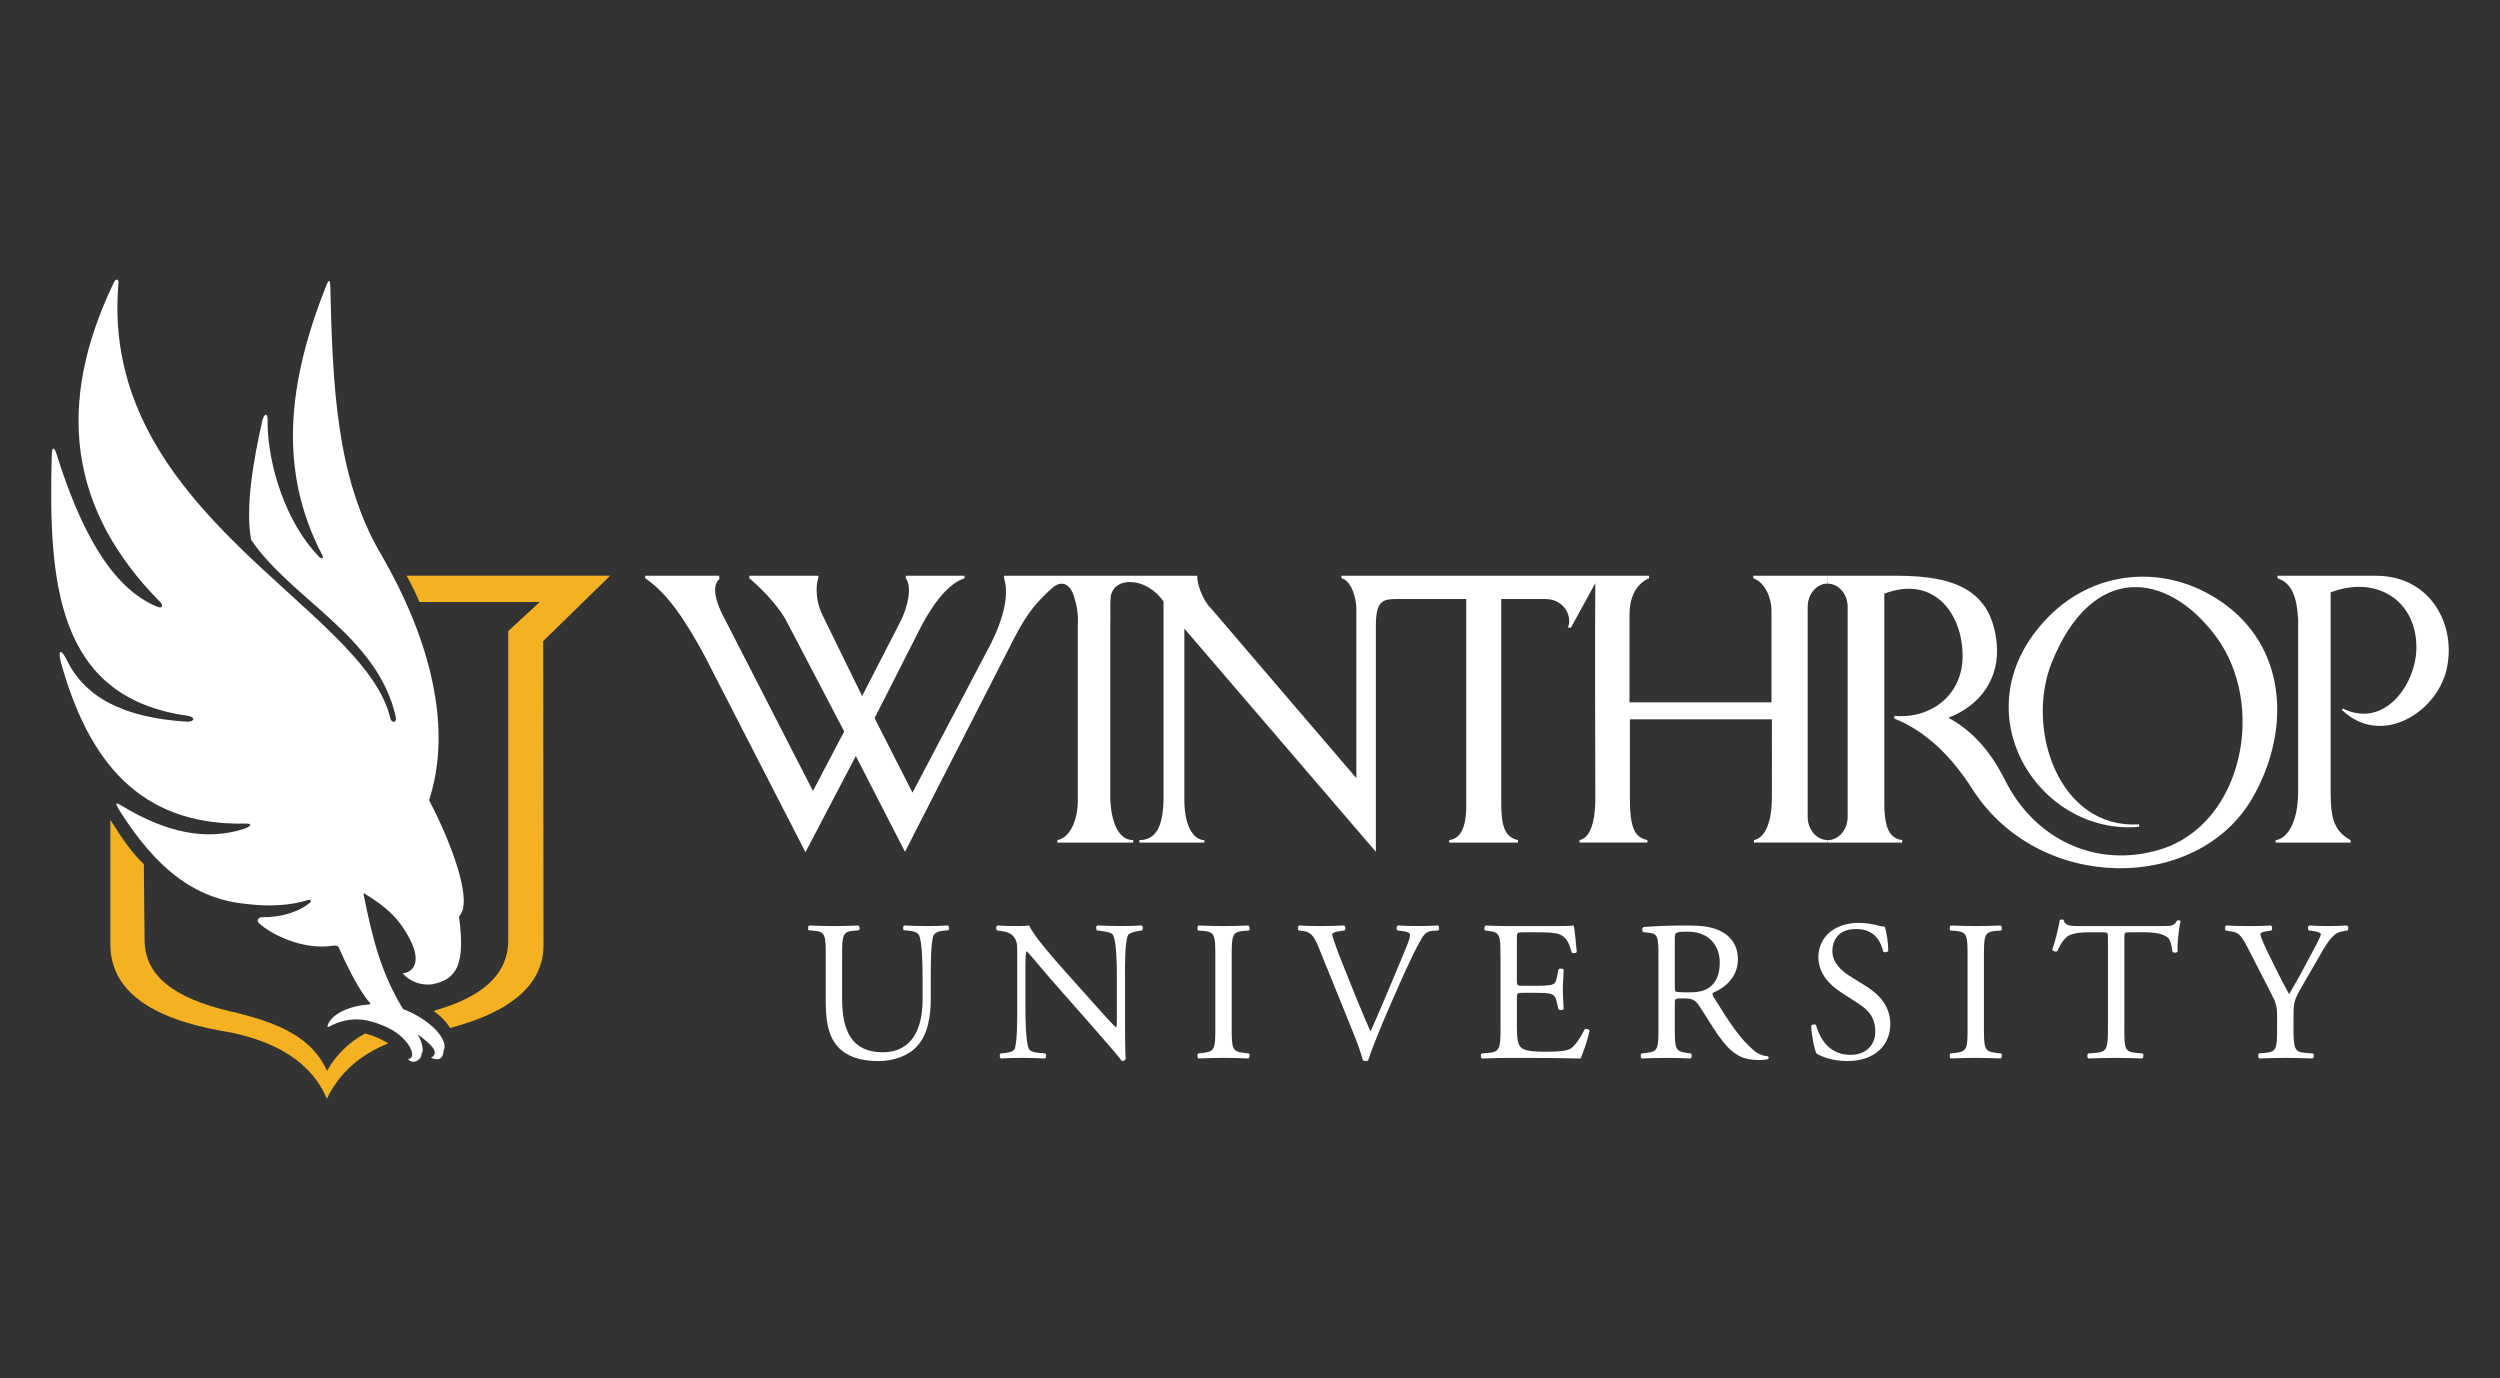 <?xml version="1.0" encoding="UTF-8"?> <svg xmlns="http://www.w3.org/2000/svg" id="Layer_1" version="1.1" viewBox="0 0 1132.02 624.13"><rect x="0" y="0" width="1132.02" height="624.13" fill="#333333" stroke="none"/><defs><style> .st0 { fill: #fff; } .st1 { fill: #f4b223; } </style></defs><g><path class="st0" d="M417.75,442.03c0-5.61-.18-16-1.72-18.72-.63-1.08-2.26-1.72-4.52-1.9l-2.26-.18c-.54-.63-.36-1.81.18-2.17,3.43.18,6.78.27,10.31.27,3.8,0,6.24-.09,9.49-.27.73.45.63,1.63.18,2.17l-2.17.18c-2.26.18-3.98.99-4.52,2.17-1.26,2.98-1.26,13.38-1.26,18.45v10.22c0,7.87-1.26,16.19-6.33,21.61-3.89,4.25-10.58,6.6-17.27,6.6-6.24,0-12.48-1.17-16.91-4.97-4.79-3.98-7.05-10.58-7.05-21.34v-21.34c0-9.4-.18-10.94-5.42-11.39l-2.26-.18c-.54-.36-.36-1.9.18-2.17,4.52.18,7.6.27,11.21.27s6.69-.09,11.12-.27c.54.27.72,1.81.18,2.17l-2.17.18c-5.24.45-5.43,1.99-5.43,11.39v19.53c0,14.56,4.52,24.14,18.36,24.14,13.11,0,18.09-10.31,18.09-24.05v-10.4Z"></path><path class="st0" d="M509.44,463.65c0,2.71,0,13.47.27,15.82-.18.54-.73.99-1.72.99-1.08-1.54-3.71-4.7-11.57-13.65l-20.98-23.87c-2.44-2.8-8.59-10.22-10.49-12.21h-.18c-.36,1.09-.45,3.17-.45,5.88v19.71c0,4.25.09,16,1.63,18.71.54.99,2.35,1.54,4.61,1.72l2.8.27c.54.72.45,1.81-.18,2.26-4.07-.18-7.23-.27-10.58-.27-3.8,0-6.24.09-9.4.27-.63-.45-.72-1.72-.18-2.26l2.44-.27c2.08-.27,3.53-.82,3.98-1.81,1.27-3.25,1.17-14.29,1.17-18.63v-26.13c0-2.53-.09-4.43-1.99-6.51-1.26-1.27-3.43-1.9-5.6-2.17l-1.54-.18c-.55-.54-.55-1.9.18-2.26,3.8.27,8.59.27,10.22.27,1.45,0,2.98-.09,4.16-.27,1.81,4.61,12.48,16.55,15.46,19.89l8.77,9.85c6.24,6.96,10.67,12.02,14.92,16.37h.18c.36-.45.36-1.9.36-3.8v-19.35c0-4.25-.09-16.01-1.81-18.72-.55-.82-1.99-1.36-5.61-1.81l-1.54-.18c-.63-.54-.54-1.99.18-2.26,4.16.18,7.23.27,10.67.27,3.89,0,6.24-.09,9.31-.27.72.45.72,1.72.18,2.26l-1.26.18c-2.89.45-4.7,1.18-5.06,1.9-1.54,3.26-1.36,14.47-1.36,18.63v21.61Z"></path><path class="st0" d="M550.31,433.08c0-9.59-.18-11.12-5.52-11.57l-2.26-.18c-.54-.36-.36-1.99.18-2.26,4.52.18,7.6.27,11.39.27s6.69-.09,11.21-.27c.55.27.73,1.9.18,2.26l-2.26.18c-5.33.45-5.51,1.99-5.51,11.57v32.19c0,9.59.18,10.85,5.51,11.48l2.26.27c.54.36.36,1.99-.18,2.26-4.52-.18-7.59-.27-11.21-.27s-6.87.09-11.39.27c-.54-.27-.72-1.72-.18-2.26l2.26-.27c5.34-.63,5.52-1.9,5.52-11.48v-32.19Z"></path><path class="st0" d="M597.06,428.92c-2.08-5.06-3.44-6.96-7.32-7.42l-1.63-.18c-.64-.54-.54-1.81.18-2.26,2.62.18,5.52.27,9.4.27s7.14-.09,10.94-.27c.63.36.82,1.72.18,2.26l-1.36.18c-3.43.45-4.16.99-4.25,1.72.18.9,1.72,5.79,4.52,12.66,4.16,10.49,8.32,20.88,12.84,31.19,2.8-5.97,6.6-15.28,8.68-20.08,2.62-6.15,6.87-16.37,8.41-20.25.72-1.9.81-2.89.81-3.53s-.9-1.36-4.07-1.72l-1.63-.18c-.63-.54-.45-1.9.18-2.26,2.53.18,5.97.27,9.41.27,2.98,0,5.79-.09,8.77-.27.63.36.63,1.81.18,2.26l-2.71.18c-2.17.18-3.53,1.27-4.7,3.17-2.53,4.25-6.06,11.57-10.13,20.79l-4.88,11.12c-3.62,8.32-7.87,18.81-9.4,23.6-.27.18-.63.27-.99.27-.45,0-.9-.09-1.35-.27-.99-3.8-2.63-8.23-4.16-12.02l-15.91-39.24Z"></path><path class="st0" d="M679.43,432.9c0-9.4-.18-10.76-5.52-11.39l-1.45-.18c-.54-.36-.36-1.99.18-2.26,3.89.18,6.96.27,10.67.27h17c5.79,0,11.12,0,12.21-.27.54,1.54,1.08,8.05,1.45,12.03-.36.54-1.81.72-2.26.18-1.35-4.25-2.17-7.42-6.87-8.59-1.9-.45-4.79-.54-8.77-.54h-6.51c-2.71,0-2.71.18-2.71,3.62v18.09c0,2.53.27,2.53,2.98,2.53h5.25c3.8,0,6.6-.18,7.69-.54,1.08-.36,1.72-.9,2.17-3.16l.73-3.71c.45-.54,1.99-.54,2.35.09,0,2.17-.36,5.7-.36,9.13,0,3.25.36,6.69.36,8.68-.36.63-1.9.63-2.35.09l-.82-3.53c-.36-1.63-.99-2.98-2.8-3.44-1.26-.36-3.44-.45-6.96-.45h-5.25c-2.71,0-2.98.09-2.98,2.44v12.75c0,4.79.27,7.87,1.72,9.41,1.08,1.08,2.98,2.08,10.94,2.08,6.96,0,9.59-.36,11.58-1.36,1.63-.91,4.07-4.07,6.42-8.77.63-.45,1.9-.18,2.26.63-.63,3.16-2.89,10.13-4.07,12.57-8.14-.18-16.19-.27-24.23-.27h-8.13c-3.89,0-6.96.09-12.3.27-.54-.27-.72-1.72-.18-2.26l2.98-.27c5.15-.45,5.61-1.81,5.61-11.3v-32.55Z"></path><path class="st0" d="M758.37,445.92c0,1.63,0,2.62.27,2.98.27.27,1.63.45,6.24.45,3.25,0,6.69-.36,9.32-2.35,2.44-1.9,4.52-5.06,4.52-11.21,0-7.14-4.43-13.92-14.47-13.92-5.61,0-5.88.36-5.88,2.89v21.16ZM750.95,432.99c0-8.59-.27-10.13-3.98-10.58l-2.89-.36c-.63-.45-.63-1.9.09-2.26,5.06-.45,11.3-.72,20.16-.72,5.61,0,10.94.45,15.1,2.71,4.34,2.26,7.5,6.33,7.5,12.66,0,8.59-6.78,13.29-11.3,15.1-.45.54,0,1.45.45,2.17,7.23,11.66,12.03,18.9,18.18,24.05,1.54,1.35,3.8,2.35,6.24,2.53.45.18.54.9.09,1.26-.82.27-2.26.45-3.98.45-7.69,0-12.3-2.26-18.71-11.39-2.35-3.35-6.06-9.59-8.86-13.65-1.36-1.99-2.8-2.89-6.42-2.89-4.07,0-4.25.09-4.25,1.99v11.39c0,9.5.18,10.58,5.42,11.31l1.9.27c.54.45.36,1.99-.18,2.26-4.07-.18-7.14-.27-10.76-.27s-7.05.09-11.3.27c-.54-.27-.72-1.63-.18-2.26l2.26-.27c5.25-.64,5.43-1.81,5.43-11.31v-32.46Z"></path><path class="st0" d="M836.67,480.46c-7.6,0-12.39-2.35-14.11-3.35-1.08-1.99-2.26-8.41-2.44-12.66.45-.64,1.81-.82,2.17-.27,1.35,4.61,5.06,13.47,15.55,13.47,7.6,0,11.3-4.97,11.3-10.4,0-3.98-.81-8.41-7.41-12.66l-8.59-5.61c-4.52-2.98-9.77-8.14-9.77-15.55,0-8.59,6.69-15.55,18.45-15.55,2.8,0,6.06.54,8.41,1.17,1.17.36,2.44.54,3.16.54.81,2.17,1.63,7.23,1.63,11.03-.36.54-1.81.81-2.26.27-1.18-4.34-3.62-10.22-12.3-10.22s-10.76,5.88-10.76,10.04c0,5.24,4.34,9.04,7.69,11.12l7.23,4.52c5.7,3.53,11.31,8.77,11.31,17.36,0,9.95-7.51,16.73-19.26,16.73"></path><path class="st0" d="M890.93,433.08c0-9.59-.18-11.12-5.52-11.57l-2.26-.18c-.54-.36-.36-1.99.18-2.26,4.52.18,7.6.27,11.39.27s6.69-.09,11.21-.27c.54.27.73,1.9.18,2.26l-2.26.18c-5.33.45-5.51,1.99-5.51,11.57v32.19c0,9.59.18,10.85,5.51,11.48l2.26.27c.55.36.36,1.99-.18,2.26-4.52-.18-7.59-.27-11.21-.27s-6.87.09-11.39.27c-.54-.27-.72-1.72-.18-2.26l2.26-.27c5.34-.63,5.52-1.9,5.52-11.48v-32.19Z"></path><path class="st0" d="M961.91,465.45c0,9.5.18,10.85,5.43,11.3l2.89.27c.54.36.36,1.99-.18,2.26-5.15-.18-8.23-.27-11.84-.27s-6.78.09-12.57.27c-.54-.27-.73-1.81,0-2.26l3.25-.27c5.15-.45,5.61-1.81,5.61-11.3v-40.42c0-2.8,0-2.89-2.71-2.89h-4.97c-3.89,0-8.86.18-11.12,2.26-2.17,1.99-3.07,3.98-4.07,6.24-.73.54-1.99.09-2.35-.63,1.45-4.07,2.8-9.86,3.44-13.47.27-.18,1.45-.27,1.72,0,.54,2.89,3.53,2.8,7.69,2.8h36.62c4.88,0,5.7-.18,7.05-2.53.45-.18,1.44-.09,1.63.27-.99,3.71-1.63,11.03-1.36,13.74-.36.73-1.9.73-2.35.18-.27-2.26-.9-5.61-2.26-6.6-2.08-1.54-5.52-2.26-10.49-2.26h-6.42c-2.71,0-2.62.09-2.62,3.07v40.24Z"></path><path class="st0" d="M1038.49,465.27c0,9.68.54,11.12,5.43,11.48l3.44.27c.54.54.36,1.99-.18,2.26-5.61-.18-8.68-.27-12.3-.27-3.8,0-7.05.09-11.84.27-.54-.27-.72-1.72-.18-2.26l2.8-.27c5.24-.54,5.43-1.81,5.43-11.48v-4.61c0-4.97-.27-6.15-2.89-11.21l-10.67-20.8c-3.07-5.97-4.43-6.42-7.14-6.87l-2.53-.45c-.54-.63-.45-1.9.18-2.26,2.89.18,6.15.27,10.49.27s7.42-.09,9.68-.27c.82.27.82,1.72.27,2.26l-1.17.18c-3.16.45-3.8.9-3.8,1.63,0,.9,2.35,6.06,2.8,6.96,3.35,6.69,6.69,13.83,10.22,20.08,2.8-4.79,5.79-10.04,8.5-15.28,2.53-4.7,5.88-10.85,5.88-11.94,0-.54-1.63-1.17-3.8-1.45l-1.63-.18c-.63-.63-.54-1.9.18-2.26,3.25.18,5.88.27,8.68.27s5.33-.09,8.41-.27c.72.45.81,1.72.18,2.26l-2.53.45c-4.7.81-7.42,6.51-11.94,14.29l-5.7,9.85c-3.98,6.87-4.25,7.69-4.25,14.65v4.7Z"></path><path class="st0" d="M827.66,381.55h33.67v-1.13c-6.5-.94-8.29-6.78-8.1-19.04v-92.57c21.11-8.11,34.67,7.16,35.44,26.77.75,19.23-14.57,30.1-30.92,28.56v1.23c14.33,5.65,25.92,17.16,35.44,32.05,30.17,47.14,101.99,46.78,126.7,3.96,17.08-29.61,15.82-66.12-11.32-86.91-25.14-19.27-58.87-17.7-81.07,4.9-41.1,41.85-4.9,99.17,41.1,95.02v-1.13c-36.2,2.26-51.64-43.03-39.59-73.15,18.1-45.25,52.03-41.85,74.28-12.07,23.26,31.15,12.24,85-24.88,96.53-28.74,8.92-56.94-4.15-70.51-31.3-6.66-13.32-14.71-22.25-25.64-28.28,14.6-5.56,23.33-18.01,21.87-33.56-2.26-24.13-18.85-30.73-45.25-30.73h-31.22c.09,0-.07,3.58-.07,3.58,5,0,9.05,4.73,9.05,10.56v95.02c0,5.83-4.05,10.56-9.05,10.56,0,0,.16,1.13.07,1.13"></path><path class="st0" d="M1030.45,381.55h33.93v-1.13c-7.73-4.15-9.05-10.37-9.05-22.06v-90.12c20.17-7.73,38.46,3.02,38.84,24.32.3,16.74-14.23,37.71-33.28,28.28l-.47.57c17.53,16.97,42.61,1.51,47.32-17.91,4.84-19.92-6.79-42.79-31.86-42.79h-44.59v1.13c6.41,2.17,8.77,8.3,9.33,18.67v77.86c0,14.52-5.28,21.5-10.18,22.06v1.13Z"></path><path class="st0" d="M827.57,264.41s.18-3.8.09-3.71h-33.82s.25,1.13,0,1.13c5.65,1.88,8.3,9.42,8.3,14.51v41.67h-64.29v-39.78c0-6.98,2.45-13.57,8.86-16.4v-1.13h-139.34s.2,1.13,0,1.13c4.34.94,6.97,8.67,6.79,14.7v75.79s-64.48-75.22-66.18-77.3c-2.83-2.45-6.22-10.75-5.84-14.33h-87.48v1.12c3.09,9.78-2.65,23.75-7.73,33l-33.75,64.1-17.16-33.74,18.66-36.77c7.17-14.7,14.33-23.94,22.06-26.58v-1.13h-26.58v1.13c3.02,4.14.75,13.2-2.26,19.23l-17.53,34.12-17.91-36.58c-2.6-5.03-3.45-12.29-1.96-16.8l.07-1.11h-31.3v1.07c7.73,6.66,14.65,14.66,17.35,20.42l25.64,49.02-14.14,26.96-41.1-80.12c-2.79-5.59-4.9-12.63-1.32-15.8.2-.31-.26-1.28,0-1.55h-33.56v1.13c10.56,7.16,18.67,19.98,26.77,34.88l45.81,89.18,22.81-43.55,22.25,43.36,46.95-91.82c6.79-13.57,10.37-19.21,19.61-27.53,3.77-3.39,7.92-2.83,9.99,3.77,1.25,3.97,2.07,8.11,1.7,13.2v77.67c.38,10.18-3.58,18.48-9.24,19.42v1.13h34.31v-1.13c-6.6,0-9.99-7.92-10.37-19.04v-78.05c.19-5.09-.19-8.86.19-12.82.89-9.32,15.84-9.8,23.94,1.89v89.55c-.19,12.82-3.77,18.48-10.94,18.48v1.13h29.41v-1.13c-3.77,0-9.05-4.34-9.05-18.48v-77.3l86.72,101.05v-102.94c.19-10.56,2.83-11.5,9.8-11.5h31.13v90.12c.38,12.16-1.79,18.19-7.73,19.04v1.13h31.11v-1.13c-6.98-1.51-7.64-8.58-7.54-19.04v-90.12h19.91c9.24.02,12.37,8.68,10.24,12.94h1.42l11.04-20.12c-.25,14.62,0,96.21,0,97.29,0,13.29-3.39,18.38-7.16,19.04v1.13h30.73v-1.13c-5.75-1.23-7.92-5.37-7.92-19.04v-35.63h64.29s.09,34.41,0,35.63c0,10.37-2.83,18.01-8.11,19.04v1.13h33.35l.02-1.13c-5,0-9.05-4.73-9.05-10.56v-95.02c0-5.83,4.05-10.56,9.05-10.56"></path></g><g><path class="st1" d="M49.97,371.22v56.44c.1,20.35,17.28,33.15,50.08,39.07,24.24,3.89,41.11,14.28,47.96,30.8,5.75-12.04,15.4-20.05,27.82-25.09-3.66-2.11-6.63-3.54-10.51-4.46-6.98,3.72-13.18,9.6-17.21,16.9-6.6-14.21-19.54-21.4-44.56-27.12-24.66-5.9-38.14-15.85-38.08-32.41l-.35-34.07c-5.61-5.22-10.47-12.61-15.16-20.04"></path><path class="st1" d="M196.34,457.74c3.15,2.25,5.67,4.81,7.44,7.75,28.54-7.57,42.6-20.3,42.33-38.14l-.16-137.06,30.34-29.61h-92.21c2.18,3.86,4.13,7.82,5.81,11.9h54.54s-14.31,13.17-14.31,13.17v139.28c.41,16.68-12.57,26.74-33.8,32.71"></path><path class="st0" d="M182.55,456.98c-9.53-15.6-13.7-30.68-17.89-51.91-.09-.47.02-.65.32-.5,9.4,5.74,16.26,11.19,21.59,22.73,3.53,8.14.97,12.9-4.25,13.46,3.5,3.91,8.57,5.54,13.36,4.95,11.43-2.25,15.04-9.27,12.16-30.75,6.58-6.42-3.15-32.7-13.56-52.66,10.6-32.2,1.05-72.28-22.14-111.97-19.88-34.31-21.54-75.79-22.59-121.05-.06-2.35-.58-2.87-1.58-.58-17.61,44.07-22.14,83.68-2.36,122.06,1.27,1.81.29,2.92-1.33,1.17-14.49-15.01-23.14-40.74-23.14-61.55.23-3.38-1.47-3.51-2.37.11-3.93,17.65-7.77,38.65-5.07,53.91,18.35,27.1,57.44,43.57,65.53,80.33.51,2.39-1.66,2.98-2.45.71-11.41-50.44-132.03-93.28-123.17-196.91.34-2.23-1.2-2.74-2.13-.45-26.29,54.65-20.54,102.51,21.13,144.62,1.45,1.77.83,2.99-1.56,1.97-20.57-8.49-34.61-34.4-45.55-69.4-1-3.12-2.03-2.78-2.06.66-1.54,57.44,1.94,110.01,61.75,118.2,3.34.59,2.98,2.82-.61,2.65-29.05-1.78-46.41-11.31-54.45-28.15-2.59-5.07-4.02-4.42-2.51,1.45,12.26,43.89,35.16,73.92,83.55,72.83,2.85-.02,3.03.97-.38,2.29-17.55,5.81-35.75,1.63-55.35-10.16-3.12-1.96-3.68-1.87-1.05,2.38,15.8,24.86,33.04,39.78,57.69,41.94,9.11,1.14,18.95.86,27.84-1.95.57-.02,1.03.24.73,1.09-5.18,4.53-14.02,7.01-21.89,6.79-1.21-.06-3.13,1.19-1.4,2.8,5.22,4.89,19.73,12.29,33.53,10.13,2.39-.47,2.69,1.18,2.69,1.18,2.48,5.77,8.58,18.69,13.91,24.69.44.63.22.69-.41.73-8.54.59-13.51,3.52-15.63,5.28-2.48,1.94-4.23,5.73-2.39,4.75,10.72-5.78,19.34-2.53,24.44-.45,11.83,4.68,15.91,14.88,11.25,15.13,2.3,2.89,6.42.11,6.1-2.44.44-.32.63-1.23.54-2.12-.21-2.19-.79-4.03-2.04-6.13-.12-.26-.06-.32.19-.21,5.3,4.02,9.97,7.93,5.64,10.32,3.22,1.43,5.44.88,5.74-3.44,2.32-4.61-6.04-13.95-18.38-18.57"></path></g></svg> 